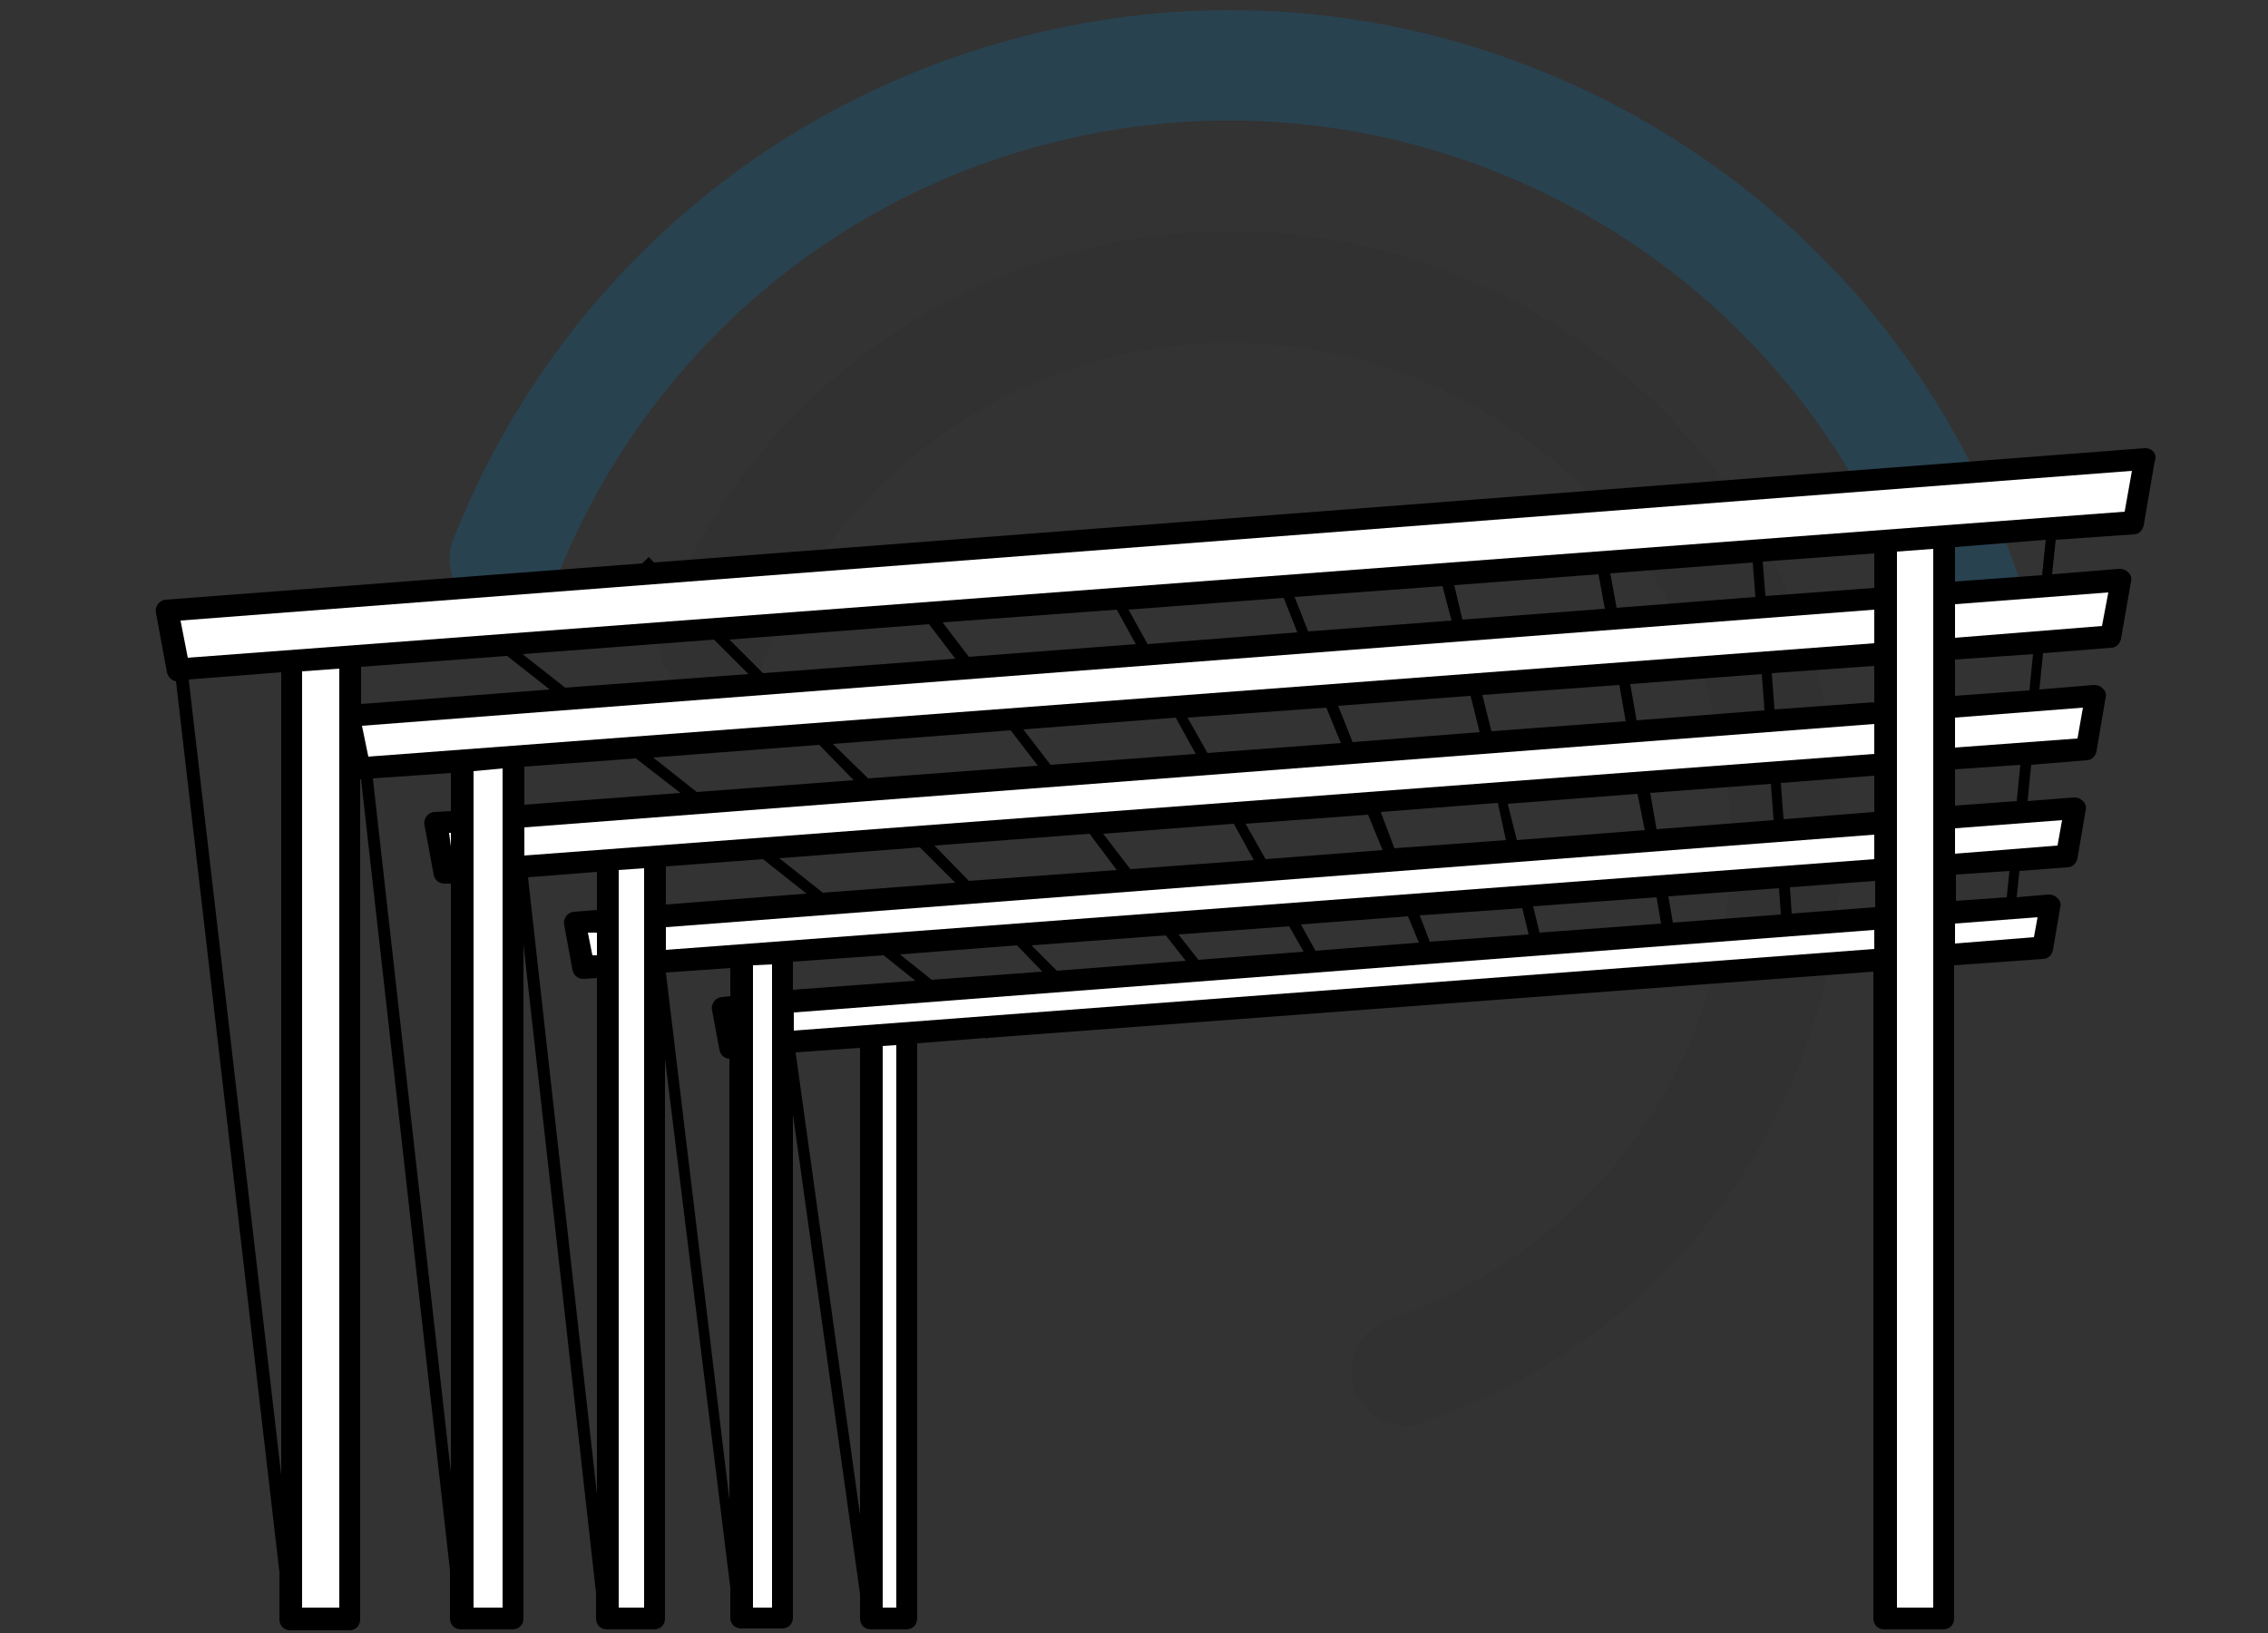 <?xml version="1.0" encoding="utf-8"?>
<!-- Generator: Adobe Illustrator 21.0.0, SVG Export Plug-In . SVG Version: 6.00 Build 0)  -->
<svg version="1.1" id="Layer_1" xmlns="http://www.w3.org/2000/svg" xmlns:xlink="http://www.w3.org/1999/xlink" x="0px" y="0px"
	 viewBox="0 0 250 180" style="enable-background:new 0 0 250 180;" xml:space="preserve">
<rect x="0" y="0" width="250" height="180" fill="#333333" stroke="none"/>
<style type="text/css">
	.st0{opacity:0.2;}
	.st1{fill:#007DC4;}
	.st2{opacity:5.000000e-02;}
	.st3{fill:none;}
	.st4{fill:#FFFFFF;}
</style>
<g class="st0">
	<path class="st1" d="M216.9,71.9c-2.5,0-4.9-1.6-5.8-4.1c-6.7-20.2-21-36.6-40-46.1c-19.1-9.5-40.7-11-60.9-4.3
		C87.8,24.9,70,41.8,61.3,63.9c-1.2,3.1-4.8,4.7-7.9,3.4c-3.1-1.2-4.7-4.8-3.4-7.9C60,34,80.6,14.5,106.4,5.9
		c23.3-7.8,48.2-6,70.1,4.9c22,11,38.3,29.8,46.1,53.1c1.1,3.2-0.7,6.6-3.8,7.7C218.2,71.8,217.6,71.9,216.9,71.9z"/>
</g>
<g class="st2">
	<path d="M155.1,157.2c-2.5,0-4.9-1.6-5.8-4.1c-1.1-3.2,0.7-6.6,3.8-7.7c28.9-9.6,44.5-41,34.9-69.9c-4.7-14-14.5-25.3-27.7-31.9
		c-13.2-6.6-28.2-7.6-42.1-3c-15.5,5.2-27.9,16.9-33.9,32.2c-1.2,3.1-4.8,4.7-7.9,3.4c-3.1-1.2-4.7-4.8-3.4-7.9
		c7.3-18.6,22.4-32.9,41.3-39.3c17.1-5.7,35.3-4.4,51.4,3.6c16.1,8,28.1,21.9,33.8,38.9c11.8,35.2-7.3,73.4-42.5,85.2
		C156.4,157.1,155.8,157.2,155.1,157.2z"/>
</g>
<path class="st3" d="M49.7,162.2V97.3l-0.6,0c0,0-0.1,0-0.1,0c-0.6,0-1.1-0.4-1.2-1l-1-5.4c-0.1-0.3,0-0.7,0.2-1
	c0.2-0.3,0.5-0.4,0.9-0.5l1.8-0.1v-4.2l-8.6,0.6L49.7,162.2z"/>
<polygon class="st3" points="105.3,72.6 102.5,68.8 80.4,70.4 84.1,74.2 "/>
<polygon class="st3" points="179.2,79.5 178.4,75.5 163.3,76.6 164.3,80.6 "/>
<polygon class="st3" points="143,69.7 141.5,65.8 124.4,67.1 126.5,70.9 "/>
<polygon class="st3" points="194.5,78.3 194.1,74.3 179.7,75.4 180.4,79.4 "/>
<polygon class="st3" points="125.2,71 123.1,67.2 103.9,68.7 106.8,72.4 "/>
<polygon class="st3" points="97.4,105.4 87.5,106.1 87.5,109.2 100.9,108.1 "/>
<polygon class="st3" points="196.7,90.3 206.6,89.5 206.6,85.5 196.3,86.3 "/>
<polygon class="st3" points="60.6,76 55.9,72.3 39.8,73.5 39.8,77.6 "/>
<polygon class="st3" points="82.5,74.3 78.8,70.6 57.7,72.1 62.4,75.8 "/>
<polygon class="st3" points="195.5,90.4 195.1,86.4 181.8,87.4 182.5,91.4 "/>
<polygon class="st3" points="131.8,83.1 129.6,79.2 112.8,80.4 115.8,84.3 "/>
<polygon class="st3" points="195.7,78.2 206.6,77.4 206.6,73.4 195.4,74.2 "/>
<polygon class="st3" points="114.4,84.4 111.4,80.5 91.8,82 95.7,85.9 "/>
<polygon class="st3" points="94.1,86 90.2,82.1 71.9,83.5 76.7,87.3 "/>
<polygon class="st3" points="206.6,64.8 206.6,61 194.4,61.9 194.7,65.7 "/>
<polygon class="st3" points="197.5,100.7 206.6,100 206.6,97.2 197.3,97.9 "/>
<polygon class="st3" points="30.9,74.2 20.8,74.9 30.9,162.6 "/>
<polygon class="st3" points="160,68.4 159.1,64.5 142.8,65.8 144.3,69.6 "/>
<polygon class="st3" points="163.1,80.7 162.1,76.7 147.5,77.8 149.1,81.8 "/>
<polygon class="st3" points="176.9,67.1 176.3,63.2 160.3,64.4 161.3,68.3 "/>
<polygon class="st3" points="193.5,65.8 193.2,62 177.5,63.1 178.2,67 "/>
<polygon class="st3" points="147.8,81.9 146.2,77.9 130.9,79.1 133.1,83 "/>
<polygon class="st3" points="225.1,63.4 225.5,59.5 215.5,60.3 215.5,64.1 "/>
<polygon class="st3" points="123.1,95.9 120.2,92 103,93.3 106.8,97.2 "/>
<polygon class="st3" points="152.4,93.7 150.9,89.7 137.3,90.7 139.5,94.7 "/>
<polygon class="st3" points="168.5,103 167.8,100.1 156.6,100.9 157.7,103.8 "/>
<polygon class="st3" points="156.4,103.9 155.3,101 143.5,101.9 145,104.8 "/>
<polygon class="st3" points="138.2,94.8 136,90.8 121.6,91.9 124.6,95.8 "/>
<polygon class="st3" points="84.1,94.7 73.4,95.5 73.4,99.7 88.9,98.5 "/>
<polygon class="st3" points="183.1,101.8 182.6,99 169.1,100 169.8,102.9 "/>
<polygon class="st3" points="105.3,97.3 101.4,93.4 85.9,94.6 90.7,98.4 "/>
<polygon class="st3" points="196.3,100.8 196.1,98 183.9,98.9 184.4,101.8 "/>
<polygon class="st3" points="114.9,107.1 112.1,104.3 99.2,105.2 102.7,108 "/>
<polygon class="st3" points="222.3,88.3 222.8,84.3 215.5,84.9 215.5,88.8 "/>
<polygon class="st3" points="221.2,98.9 221.5,96 215.5,96.5 215.5,99.4 "/>
<path class="st3" d="M80.6,165.1v-48.6c-0.6,0-1-0.4-1.1-1l-0.8-4.3c-0.1-0.3,0-0.7,0.2-1c0.2-0.3,0.5-0.4,0.9-0.5l0.9-0.1v-3.1
	l-7.1,0.5L80.6,165.1z"/>
<path class="st3" d="M65.8,164.7v-56.9l-1.4,0.1c0,0-0.1,0-0.1,0c-0.6,0-1.1-0.4-1.2-1l-0.9-4.9c-0.1-0.3,0-0.7,0.2-1
	c0.2-0.3,0.5-0.4,0.9-0.5l2.5-0.2v-4.2l-7.6,0.6L65.8,164.7z"/>
<polygon class="st3" points="94.9,115.5 87.7,116 94.9,167 "/>
<polygon class="st3" points="181.3,91.5 180.6,87.5 166.3,88.6 167.2,92.5 "/>
<polygon class="st3" points="143.7,104.9 142.1,102 130,102.9 132.1,105.8 "/>
<polygon class="st3" points="223.7,76.1 224.2,72.1 215.5,72.7 215.5,76.7 "/>
<polygon class="st3" points="130.7,105.9 128.5,103 113.7,104.1 116.5,106.9 "/>
<polygon class="st3" points="70.2,83.6 57.8,84.5 57.8,88.8 75,87.4 "/>
<polygon class="st3" points="166,92.6 165,88.7 152.1,89.6 153.7,93.6 "/>
<path d="M237.4,49.8c-0.3-0.3-0.6-0.4-1-0.4L72.1,62l-0.6-0.6l-0.7,0.7l-52.5,4c-0.3,0-0.7,0.2-0.9,0.5c-0.2,0.3-0.3,0.6-0.2,1
	l1.2,6.5c0.1,0.5,0.5,0.9,1,1l11.4,98.2v5.2c0,0.7,0.5,1.2,1.2,1.2h6.5c0.7,0,1.2-0.5,1.2-1.2V85.9l0.1,0l9.8,87.2v5.3
	c0,0.7,0.5,1.2,1.2,1.2h5.7c0.7,0,1.2-0.5,1.2-1.2v-74.3l8,71.5v2.8c0,0.7,0.5,1.2,1.2,1.2h5.2c0.7,0,1.2-0.5,1.2-1.2v-61.7
	l7.2,58.3v3.3c0,0.7,0.5,1.2,1.2,1.2h4.5c0.7,0,1.2-0.5,1.2-1.2v-55.5l7.4,52.9v2.7c0,0.7,0.5,1.2,1.2,1.2h3.9
	c0.7,0,1.2-0.5,1.2-1.2V115l7.6-0.6l0.1,0.1l0.1-0.1l97.6-7.3v71.3c0,0.7,0.5,1.2,1.2,1.2h6.5c0.7,0,1.2-0.5,1.2-1.2v-72l9.8-0.7
	c0.6,0,1-0.5,1.1-1l0.8-4.7c0.1-0.4,0-0.7-0.3-1c-0.3-0.3-0.6-0.4-1-0.4l-3.5,0.3l0.3-2.9l5.3-0.4c0.6,0,1-0.5,1.1-1l0.9-5.3
	c0.1-0.4,0-0.7-0.3-1c-0.3-0.3-0.6-0.4-1-0.4l-5.1,0.4l0.4-4l6.1-0.5c0.6,0,1-0.5,1.1-1l1-5.9c0.1-0.4,0-0.7-0.3-1
	c-0.3-0.3-0.6-0.4-1-0.4l-6,0.5l0.4-4l7.5-0.6c0.6,0,1-0.5,1.1-1l1.1-6.3c0.1-0.4,0-0.7-0.3-1c-0.3-0.3-0.6-0.4-1-0.4l-7.4,0.6
	l0.4-3.8l8.6-0.6c0.6,0,1-0.5,1.1-1l1.2-7C237.7,50.4,237.6,50.1,237.4,49.8z M20.8,74.9l10.2-0.8v88.5L20.8,74.9z M39.8,73.5
	l16.1-1.2l4.7,3.7l-20.8,1.6V73.5z M193.5,65.8L178.2,67l-0.7-3.8l15.7-1.2L193.5,65.8z M176.9,67.1l-15.7,1.2l-0.9-3.8l15.9-1.2
	L176.9,67.1z M160,68.4l-15.8,1.2l-1.5-3.8l16.3-1.2L160,68.4z M143,69.7l-16.5,1.3l-2.1-3.8l17.1-1.3L143,69.7z M125.2,71
	l-18.4,1.4l-2.9-3.8l19.2-1.4L125.2,71z M105.3,72.6l-21.2,1.6l-3.7-3.7l22-1.7L105.3,72.6z M82.5,74.3l-20.2,1.5l-4.7-3.7l21.1-1.6
	L82.5,74.3z M41.1,85.8l8.6-0.6v4.2l-1.8,0.1c-0.3,0-0.7,0.2-0.9,0.5c-0.2,0.3-0.3,0.6-0.2,1l1,5.4c0.1,0.6,0.6,1,1.2,1
	c0,0,0.1,0,0.1,0l0.6,0v64.9L41.1,85.8z M194.5,78.3l-14.1,1.1l-0.7-4l14.5-1.1L194.5,78.3z M179.2,79.5l-14.8,1.1l-1-4l15.1-1.1
	L179.2,79.5z M163.1,80.7l-14,1.1l-1.6-4l14.6-1.1L163.1,80.7z M147.8,81.9L133.1,83l-2.2-3.9l15.3-1.1L147.8,81.9z M131.8,83.1
	l-16,1.2l-3-3.9l16.8-1.3L131.8,83.1z M114.4,84.4l-18.7,1.4L91.8,82l19.6-1.5L114.4,84.4z M94.1,86l-17.3,1.3l-4.8-3.8l18.3-1.4
	L94.1,86z M75,87.4l-17.2,1.3v-4.2l12.3-0.9L75,87.4z M58.2,96.7l7.6-0.6v4.2l-2.5,0.2c-0.3,0-0.7,0.2-0.9,0.5
	c-0.2,0.3-0.3,0.6-0.2,1l0.9,4.9c0.1,0.6,0.6,1,1.2,1c0,0,0.1,0,0.1,0l1.4-0.1v56.9L58.2,96.7z M195.5,90.4l-12.9,1l-0.7-4l13.3-1
	L195.5,90.4z M181.3,91.5l-14.1,1.1l-1-4l14.3-1.1L181.3,91.5z M166,92.6l-12.3,0.9l-1.5-4l12.9-1L166,92.6z M152.4,93.7l-12.9,1
	l-2.2-3.9l13.5-1L152.4,93.7z M138.2,94.8l-13.6,1l-3-3.9l14.4-1.1L138.2,94.8z M123.1,95.9l-16.3,1.2l-3.8-3.9l17.1-1.3L123.1,95.9
	z M105.3,97.3l-14.6,1.1l-4.8-3.8l15.5-1.2L105.3,97.3z M88.9,98.5l-15.5,1.2v-4.2l10.7-0.8L88.9,98.5z M73.4,107.2l7.1-0.5v3.1
	l-0.9,0.1c-0.3,0-0.7,0.2-0.9,0.5c-0.2,0.3-0.3,0.6-0.2,1l0.8,4.3c0.1,0.6,0.6,1,1.1,1v48.6L73.4,107.2z M196.3,100.8l-11.9,0.9
	l-0.5-2.9l12.2-0.9L196.3,100.8z M183.1,101.8l-13.4,1l-0.7-2.9l13.6-1L183.1,101.8z M168.5,103l-10.9,0.8l-1.1-2.9l11.3-0.8
	L168.5,103z M156.4,103.9l-11.4,0.9l-1.6-2.9l11.8-0.9L156.4,103.9z M143.7,104.9l-11.6,0.9l-2.2-2.8l12.2-0.9L143.7,104.9z
	 M130.7,105.9l-14.2,1.1l-2.8-2.8l14.8-1.1L130.7,105.9z M114.9,107.1l-12.2,0.9l-3.5-2.8l12.9-1L114.9,107.1z M100.9,108.1l-13.5,1
	v-3.1l10-0.7L100.9,108.1z M87.7,116l7.1-0.5V167L87.7,116z M206.6,100l-9.1,0.7l-0.2-2.9l9.4-0.7V100z M206.6,89.5l-10,0.8l-0.3-4
	l10.3-0.8V89.5z M206.6,77.4l-11,0.8l-0.3-4l11.3-0.8V77.4z M206.6,64.8l-12,0.9l-0.3-3.8l12.3-0.9V64.8z M221.2,98.9l-5.6,0.4v-2.9
	l5.9-0.4L221.2,98.9z M222.3,88.3l-6.8,0.5v-4l7.2-0.5L222.3,88.3z M223.7,76.1l-8.2,0.6v-4l8.6-0.6L223.7,76.1z M225.1,63.4
	l-9.6,0.7v-3.8l10-0.8L225.1,63.4z"/>
<polygon class="st4" points="98.8,177.2 98.8,115.2 97.3,115.3 97.3,177.2 "/>
<polygon class="st4" points="224.2,103.3 224.6,101.1 215.5,101.8 215.5,104 "/>
<polygon class="st4" points="87.5,111.6 87.5,113.6 206.6,104.6 206.6,102.5 "/>
<polygon class="st4" points="83,177.2 85.1,177.2 85.1,106.3 83,106.4 "/>
<polygon class="st4" points="226.8,93.2 227.3,90.4 215.5,91.3 215.5,94.1 "/>
<polygon class="st4" points="65.3,105.3 65.8,105.3 65.8,102.8 64.8,102.8 "/>
<polygon class="st4" points="73.4,102.2 73.4,104.7 206.6,94.7 206.6,92 "/>
<polygon class="st4" points="68.2,177.2 71,177.2 71,95.7 68.2,95.9 "/>
<polygon class="st4" points="229,81.4 229.6,78 215.5,79.1 215.5,82.4 "/>
<polygon class="st4" points="49.7,93.3 49.7,91.8 49.5,91.8 "/>
<polygon class="st4" points="57.8,91.2 57.8,94.3 206.6,83.1 206.6,79.8 "/>
<polygon class="st4" points="52.2,177.2 55.4,177.2 55.4,84.7 52.2,85 "/>
<polygon class="st4" points="231.7,69 232.4,65.3 215.5,66.6 215.5,70.3 "/>
<polygon class="st4" points="39.9,80 40.6,83.4 206.6,70.9 206.6,67.2 "/>
<polygon class="st4" points="209.1,177.2 213.1,177.2 213.1,60.5 209.1,60.8 "/>
<polygon class="st4" points="37.4,177.2 37.4,73.7 33.3,74 33.3,177.2 "/>
<polygon class="st4" points="234.2,56.4 235,51.9 19.9,68.4 20.7,72.5 "/>
</svg>
